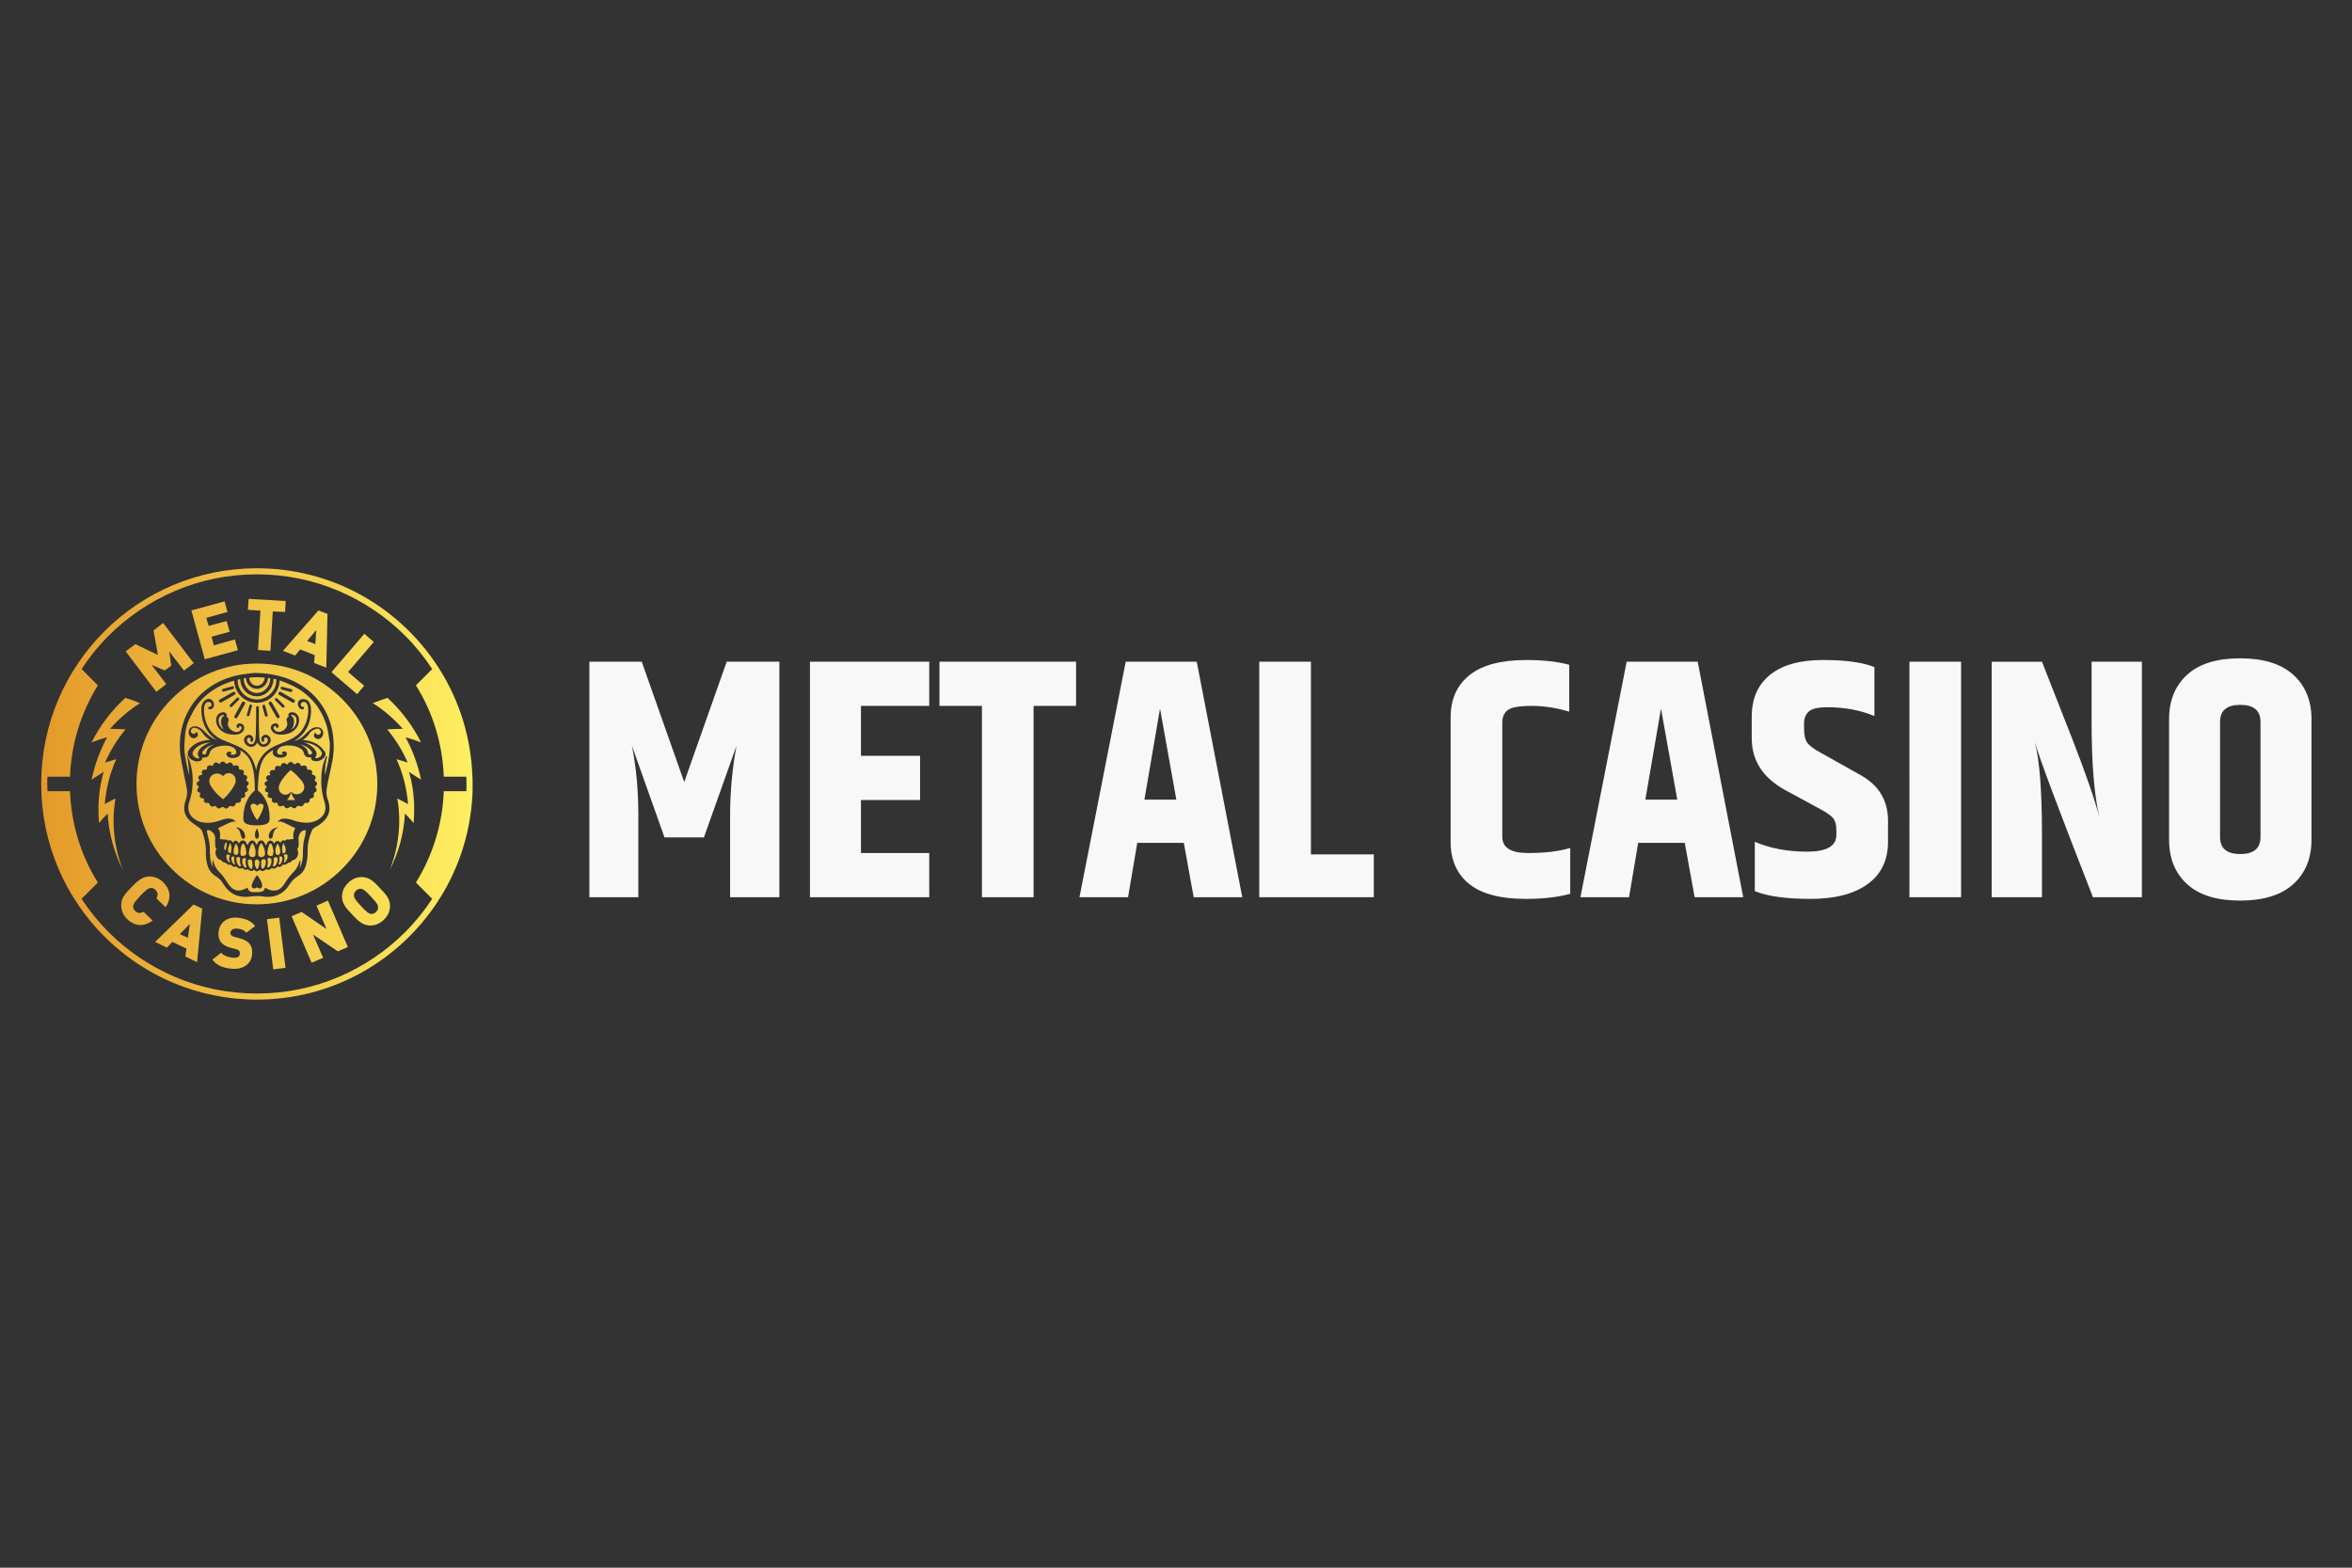 <?xml version="1.0" encoding="UTF-8" standalone="no"?>
<svg
   xmlns:dc="http://purl.org/dc/elements/1.1/"
   xmlns:cc="http://creativecommons.org/ns#"
   xmlns:rdf="http://www.w3.org/1999/02/22-rdf-syntax-ns#"
   xmlns:svg="http://www.w3.org/2000/svg"
   xmlns="http://www.w3.org/2000/svg"
   xmlns:xlink="http://www.w3.org/1999/xlink"
   xmlns:sodipodi="http://sodipodi.sourceforge.net/DTD/sodipodi-0.dtd"
   xmlns:inkscape="http://www.inkscape.org/namespaces/inkscape"
   width="300"
   height="200"
   viewBox="0 0 300 200"
   version="1.1"
   id="svg19"
   sodipodi:docname="metalcasino logo.svg"
   inkscape:version="1.0.2 (e86c870879, 2021-01-15, custom)">
  <rect x="0" y="0" width="300" height="200" fill="#333333" stroke="none"/>
  <title
     id="title848">metal casino</title>
  <sodipodi:namedview
     pagecolor="#ffffff"
     bordercolor="#666666"
     borderopacity="1"
     objecttolerance="10"
     gridtolerance="10"
     guidetolerance="10"
     inkscape:pageopacity="0"
     inkscape:pageshadow="2"
     inkscape:window-width="2247"
     inkscape:window-height="1517"
     id="namedview21"
     showgrid="false"
     inkscape:zoom="4.9383886"
     inkscape:cx="148.90015"
     inkscape:cy="117.09789"
     inkscape:window-x="1501"
     inkscape:window-y="179"
     inkscape:window-maximized="0"
     inkscape:current-layer="svg19" />
  <defs
     id="defs9">
    <linearGradient
       x1="0"
       y1="19.04"
       x2="38.08"
       y2="19.04"
       id="linearGradient-1"
       gradientUnits="userSpaceOnUse">
      <stop
         stop-color="#E49929"
         offset="0%"
         id="stop4" />
      <stop
         stop-color="#FEEF62"
         offset="100%"
         id="stop6" />
    </linearGradient>
  </defs>
  <a
     id="a850"
     xlink:href="https://www.freespins.fun/metalcasino-free-spins/">
    <g
       id="Desktop"
       stroke="none"
       stroke-width="1"
       fill="none"
       fill-rule="evenodd"
       transform="matrix(1.445,0,0,1.445,-7.693,59.551)">
      <g
         id="frontpage"
         transform="translate(-63)">
        <g
           id="logo"
           transform="translate(63)">
          <path
             d="m 61.67,38 v -7.23 c 0,-2.24 -0.19,-4.29 -0.57,-6.15 v 0 l 2.88,8.1 h 3.48 l 2.88,-8.1 c -0.38,2.02 -0.57,4.07 -0.57,6.15 v 0 7.23 h 4.35 V 17.21 H 69.47 L 65.72,27.83 61.97,17.21 H 57.35 V 38 Z m 25.68,0 v -3.9 h -6.03 v -4.68 h 5.22 v -3.9 h -5.22 v -4.41 h 6.03 v -3.9 H 76.82 V 38 Z m 9.21,0 V 21.11 h 3.75 v -3.9 H 88.25 v 3.9 H 92 V 38 Z m 8.34,0 0.81,-4.8 h 4.11 l 0.87,4.8 h 4.29 l -4.02,-20.79 h -6.27 L 100.61,38 Z m 4.26,-8.61 h -2.82 l 1.38,-8.04 z M 126.59,38 v -3.78 h -5.55 V 17.21 h -4.56 V 38 Z M 140,38.15 c 1.54,0 2.85,-0.15 3.93,-0.45 v 0 -4.05 c -0.98,0.3 -2.225,0.45 -3.735,0.45 -1.51,0 -2.265,-0.48 -2.265,-1.44 v 0 -10.08 c 0,-0.48 0.16,-0.845 0.48,-1.095 0.32,-0.25 1.025,-0.375 2.115,-0.375 1.09,0 2.195,0.17 3.315,0.51 v 0 -4.14 c -1.04,-0.28 -2.3,-0.42 -3.78,-0.42 -2.24,0 -3.915,0.445 -5.025,1.335 -1.11,0.89 -1.665,2.135 -1.665,3.735 v 0 10.98 c 0,1.6 0.545,2.84 1.635,3.72 1.09,0.88 2.755,1.32 4.995,1.32 z m 9.12,-0.15 0.81,-4.8 h 4.11 l 0.87,4.8 h 4.29 l -4.02,-20.79 h -6.27 L 144.83,38 Z m 4.26,-8.61 h -2.82 l 1.38,-8.04 z m 11.745,8.76 c 2.17,0 3.855,-0.435 5.055,-1.305 1.2,-0.87 1.8,-2.115 1.8,-3.735 v 0 -1.86 c 0,-1.8 -0.82,-3.15 -2.46,-4.05 v 0 l -3.42,-1.92 c -0.64,-0.34 -1.055,-0.645 -1.245,-0.915 -0.19,-0.27 -0.285,-0.685 -0.285,-1.245 v 0 -0.45 c 0,-0.46 0.14,-0.815 0.42,-1.065 0.28,-0.25 0.82,-0.375 1.62,-0.375 1.56,0 2.95,0.26 4.17,0.78 v 0 -4.32 c -1,-0.42 -2.515,-0.63 -4.545,-0.63 -2.03,0 -3.585,0.435 -4.665,1.305 -1.08,0.87 -1.62,2.105 -1.62,3.705 v 0 1.89 c 0,1.96 0.97,3.48 2.91,4.56 v 0 l 3.21,1.74 c 0.52,0.28 0.875,0.535 1.065,0.765 0.19,0.23 0.285,0.575 0.285,1.035 v 0 0.45 c 0,0.98 -0.86,1.47 -2.58,1.47 -1.72,0 -3.26,-0.29 -4.62,-0.87 v 0 4.35 c 1.1,0.46 2.735,0.69 4.905,0.69 z M 178.43,38 V 17.21 h -4.56 V 38 Z m 7.14,0 v -5.52 c 0,-3.86 -0.21,-6.58 -0.63,-8.16 0.46,1.56 2.17,6.12 5.13,13.68 v 0 h 4.32 V 17.21 h -4.44 v 5.22 c 0,3.74 0.23,6.58 0.69,8.52 -0.4,-1.54 -1.18,-3.8 -2.34,-6.78 v 0 l -2.73,-6.96 h -4.44 V 38 Z m 17.49,0.3 c 2.06,0 3.625,-0.485 4.695,-1.455 1.07,-0.97 1.605,-2.275 1.605,-3.915 v 0 -10.65 c 0,-1.64 -0.535,-2.945 -1.605,-3.915 -1.07,-0.97 -2.635,-1.455 -4.695,-1.455 -2.06,0 -3.62,0.485 -4.68,1.455 -1.06,0.97 -1.59,2.275 -1.59,3.915 v 0 10.65 c 0,1.64 0.53,2.945 1.59,3.915 1.06,0.97 2.62,1.455 4.68,1.455 z m 0.015,-4.11 c -1.19,0 -1.785,-0.5 -1.785,-1.5 v 0 -10.17 c 0,-1 0.595,-1.5 1.785,-1.5 1.19,0 1.785,0.5 1.785,1.5 v 0 10.17 c 0,1 -0.595,1.5 -1.785,1.5 z"
             id="METALCASINO"
             fill="#f8f8f8"
             fill-rule="nonzero" />
          <g
             id="metal-head"
             transform="translate(8.96,8.96)">
            <g
               id="Ignore_x5F__x5F__653_"
               transform="translate(8.308,8.308)">
              <g
                 id="Group"
                 transform="translate(0.104,0.104)" />
            </g>
            <path
               d="m 19.04,0 c 6.629,0 12.445,3.375 15.855,8.499 v 0 l 0.244,0.376 c 1.757,2.776 2.808,6.032 2.924,9.525 v 0 l 0.012,0.212 C 38.08,18.755 38.08,18.902 38.08,19.04 v 0 0.623 l -0.022,0.475 c -0.2,3.471 -1.325,6.694 -3.146,9.426 v 0 L 34.7,29.876 C 31.248,34.841 25.534,38.08 19.04,38.08 8.516,38.08 0,29.564 0,19.04 0,8.516 8.516,0 19.04,0 Z m 0,0.537 c -2.493,0 -4.916,0.485 -7.201,1.454 C 9.641,2.925 7.651,4.258 5.954,5.954 5.054,6.854 4.258,7.841 3.566,8.897 v 0 l 1.437,1.437 c -1.489,2.406 -2.354,5.175 -2.458,8.066 v 0 H 0.554 c -0.017,0.208 -0.017,0.433 -0.017,0.64 0,0.208 0.017,0.433 0.017,0.64 v 0 H 2.544 c 0.104,2.891 0.952,5.66 2.458,8.066 v 0 l -1.437,1.437 c 0.692,1.056 1.489,2.042 2.389,2.943 1.696,1.696 3.687,3.029 5.885,3.964 2.285,0.969 4.708,1.454 7.201,1.454 2.493,0 4.916,-0.485 7.201,-1.454 2.198,-0.935 4.189,-2.267 5.885,-3.964 0.9,-0.9 1.696,-1.887 2.389,-2.943 v 0 l -1.437,-1.437 c 1.489,-2.406 2.354,-5.175 2.458,-8.066 v 0 h 1.991 c 0.017,-0.208 0.017,-0.433 0.017,-0.64 0,-0.208 -0.017,-0.433 -0.017,-0.64 v 0 h -1.991 c -0.104,-2.891 -0.952,-5.66 -2.458,-8.066 v 0 L 34.514,8.897 C 33.822,7.841 33.026,6.854 32.126,5.954 30.429,4.258 28.439,2.925 26.241,1.991 23.956,1.021 21.533,0.537 19.04,0.537 Z m 1.971,30.31 0.553,4.431 -1.082,0.135 -0.553,-4.431 z m -5.346,1.21 c 0.104,-0.814 0.796,-1.333 1.8,-1.194 0.623,0.087 1.09,0.294 1.419,0.727 v 0 L 18.105,32.178 c -0.26,-0.312 -0.623,-0.346 -0.814,-0.363 -0.381,-0.035 -0.571,0.156 -0.589,0.346 -0.017,0.052 0,0.138 0.052,0.208 0.052,0.069 0.138,0.138 0.294,0.173 v 0 l 0.519,0.138 c 0.398,0.121 0.675,0.277 0.831,0.485 0.208,0.26 0.26,0.589 0.208,1.004 -0.121,0.9 -0.952,1.298 -1.887,1.177 -0.692,-0.087 -1.229,-0.277 -1.61,-0.796 v 0 l 0.779,-0.606 c 0.208,0.26 0.606,0.381 0.952,0.433 0.433,0.052 0.658,-0.052 0.692,-0.312 0.017,-0.104 0,-0.208 -0.052,-0.277 -0.052,-0.069 -0.138,-0.121 -0.277,-0.156 v 0 l -0.519,-0.138 c -0.381,-0.104 -0.658,-0.277 -0.831,-0.502 -0.173,-0.242 -0.242,-0.554 -0.19,-0.935 z m 9.641,-2.718 1.766,4.102 -0.883,0.381 -2.198,-1.489 0.9,2.06 -1.021,0.433 -1.766,-4.102 0.883,-0.381 2.198,1.506 -0.883,-2.06 z m -11.857,0.346 0.762,0.363 -0.45,4.725 -1.039,-0.502 0.104,-0.692 -1.246,-0.589 -0.485,0.502 -1.039,-0.502 z m -0.329,1.714 -0.883,0.9 0.71,0.329 z M 28.37,27.262 c 0.675,0.035 1.09,0.502 1.541,0.987 0.467,0.485 0.9,0.935 0.883,1.592 -0.017,0.45 -0.173,0.831 -0.571,1.212 -0.398,0.363 -0.779,0.502 -1.246,0.485 -0.675,-0.035 -1.09,-0.502 -1.541,-0.987 -0.467,-0.485 -0.9,-0.935 -0.883,-1.592 0.017,-0.45 0.173,-0.831 0.571,-1.212 0.398,-0.363 0.779,-0.502 1.246,-0.485 z M 9.52,27.21 c 0.467,0 0.865,0.138 1.246,0.502 0.606,0.589 0.779,1.402 0.208,2.216 v 0 L 10.178,29.149 C 10.299,28.906 10.351,28.664 10.091,28.404 9.935,28.248 9.78,28.214 9.641,28.231 9.485,28.248 9.33,28.318 8.758,28.906 c -0.554,0.589 -0.623,0.762 -0.64,0.917 -0.017,0.138 0.035,0.294 0.173,0.433 0.26,0.26 0.519,0.19 0.744,0.069 v 0 L 9.832,31.104 C 9.018,31.71 8.205,31.572 7.599,30.983 7.235,30.62 7.062,30.222 7.062,29.754 7.045,29.079 7.495,28.647 7.962,28.162 8.43,27.695 8.862,27.227 9.52,27.21 Z m 18.728,1.09 c -0.121,-0.017 -0.312,0.017 -0.45,0.156 -0.156,0.138 -0.208,0.312 -0.19,0.45 0.017,0.173 0.069,0.329 0.623,0.917 0.554,0.606 0.71,0.658 0.865,0.692 0.121,0.017 0.312,-0.017 0.45,-0.156 0.156,-0.138 0.208,-0.312 0.19,-0.467 -0.017,-0.156 -0.069,-0.312 -0.623,-0.9 C 28.56,28.387 28.404,28.335 28.248,28.3 Z M 19.04,8.412 c 2.839,0 5.504,1.108 7.512,3.116 2.008,2.008 3.116,4.673 3.116,7.512 0,2.839 -1.108,5.504 -3.116,7.512 C 24.544,28.56 21.879,29.668 19.04,29.668 16.201,29.668 13.536,28.56 11.528,26.552 9.52,24.544 8.412,21.879 8.412,19.04 8.412,16.201 9.52,13.536 11.528,11.528 13.536,9.52 16.201,8.412 19.04,8.412 Z m -0.052,0.831 c -0.346,0 -0.648,0.044 -0.95,0.089 l -0.227,0.033 h -0.035 c -0.865,0.138 -1.696,0.415 -2.423,0.831 -0.883,0.502 -1.592,1.16 -2.112,1.973 -0.571,0.883 -0.9,1.869 -0.987,2.96 -0.052,0.64 0,1.333 0.156,2.094 0.156,0.814 0.294,1.471 0.415,2.077 0.087,0.381 0.069,0.692 -0.017,0.987 0,0.035 -0.017,0.087 -0.035,0.121 -0.035,0.121 -0.069,0.242 -0.104,0.363 -0.138,0.623 0.035,1.142 0.502,1.558 0.19,0.173 0.398,0.312 0.606,0.45 l 0.138,0.104 v 0 c 0.156,0.104 0.242,0.208 0.294,0.346 0.225,0.623 0.329,1.16 0.329,1.696 -0.017,0.45 0.017,0.814 0.104,1.142 0.104,0.485 0.346,0.831 0.692,1.073 0.035,0.017 0.069,0.052 0.104,0.069 0.087,0.052 0.173,0.121 0.242,0.173 0.173,0.138 0.294,0.329 0.415,0.502 0.017,0.052 0.052,0.087 0.087,0.138 0.45,0.658 1.056,0.987 1.817,0.987 0.121,0 0.242,0 0.363,-0.017 0.277,-0.035 0.519,-0.052 0.762,-0.052 0.156,0 0.312,0.017 0.467,0.035 0.069,0.012 0.131,0.023 0.195,0.029 l 0.099,0.005 h 0.173 c 0.398,0 0.762,-0.104 1.108,-0.312 0.277,-0.156 0.502,-0.398 0.744,-0.762 0.225,-0.346 0.45,-0.571 0.71,-0.727 0.363,-0.225 0.623,-0.537 0.744,-0.969 0.138,-0.467 0.156,-0.935 0.156,-1.281 -0.017,-0.64 0.138,-1.298 0.433,-1.904 0.017,-0.035 0.052,-0.069 0.104,-0.104 0.087,-0.052 0.156,-0.104 0.225,-0.138 0.087,-0.052 0.19,-0.104 0.277,-0.173 0.363,-0.26 0.606,-0.519 0.744,-0.814 0.19,-0.415 0.19,-0.848 0,-1.402 -0.087,-0.225 -0.121,-0.415 -0.121,-0.606 0,-0.286 0.049,-0.561 0.102,-0.835 l 0.054,-0.273 0.035,-0.138 0.173,-0.796 c 0.052,-0.277 0.121,-0.571 0.173,-0.848 0.104,-0.606 0.138,-1.246 0.069,-1.887 C 25.739,14.384 25.583,13.743 25.341,13.155 25.046,12.445 24.631,11.805 24.129,11.286 23.419,10.559 22.536,10.005 21.515,9.658 20.719,9.399 19.905,9.26 18.988,9.243 Z M 14.73,23.108 c 0.138,0.017 0.329,0.069 0.537,0.381 0.083,0.125 0.1,0.282 0.094,0.438 l -0.008,0.116 v 0.035 c 0,0.173 0,0.329 0.017,0.467 0,0.069 0.035,0.121 0.069,0.19 0.017,0.017 0.017,0.052 0.035,0.069 -0.069,0.087 -0.104,0.208 -0.087,0.346 0.014,0.173 0.101,0.358 0.21,0.475 l 0.067,0.061 h 0.017 c 0.035,0.035 0.069,0.052 0.104,0.052 0.065,0 0.101,0.029 0.136,0.066 l 0.037,0.038 0.017,0.017 c 0.087,0.104 0.173,0.138 0.294,0.138 0.017,0 0.035,0.017 0.052,0.035 0.087,0.087 0.208,0.19 0.398,0.138 0.017,0 0.017,0.017 0.035,0.017 0.017,0.017 0.017,0.017 0.035,0.035 0,0 0.017,0.017 0.017,0.017 0.138,0.121 0.26,0.156 0.415,0.087 0.208,0.208 0.346,0.242 0.519,0.138 0.017,0 0.035,0.017 0.052,0.035 0.052,0.035 0.104,0.087 0.173,0.104 0.087,0.035 0.19,0.017 0.26,-0.035 0.017,0.017 0.052,0.035 0.069,0.052 0.069,0.035 0.138,0.087 0.208,0.104 0.104,0.035 0.208,-0.017 0.277,-0.121 0.121,0.121 0.19,0.156 0.277,0.156 0.087,0 0.156,-0.052 0.242,-0.156 0.087,0.104 0.19,0.156 0.294,0.121 0.046,-0.012 0.092,-0.038 0.138,-0.065 l 0.069,-0.038 0.087,-0.052 c 0.173,0.104 0.277,0.069 0.467,-0.104 0.208,0.104 0.312,0.069 0.519,-0.138 0.138,0.087 0.294,0.035 0.433,-0.121 0.035,-0.035 0.052,-0.052 0.087,-0.035 0.173,0.035 0.277,-0.052 0.363,-0.138 0,-0.017 0.035,-0.035 0.069,-0.035 0.121,0 0.225,-0.069 0.312,-0.173 0.035,-0.035 0.069,-0.052 0.121,-0.069 0.104,-0.017 0.173,-0.069 0.225,-0.121 0.13,-0.144 0.2,-0.313 0.199,-0.495 l -0.009,-0.111 -0.052,-0.156 c 0,-0.017 -0.017,-0.052 -0.017,-0.069 0.134,-0.163 0.14,-0.365 0.128,-0.571 l -0.007,-0.104 v -0.069 c -0.035,-0.312 0.017,-0.519 0.156,-0.71 0.035,-0.052 0.069,-0.087 0.138,-0.138 0.121,-0.069 0.19,-0.087 0.277,-0.087 0.017,0 0.035,0 0.052,0.017 l 0.017,0.052 0.002,0.026 c -0.002,0.009 -0.011,0.017 -0.037,0.026 0.014,0.043 0.017,0.099 -0.003,0.236 l -0.015,0.093 -0.017,0.069 -0.052,0.173 c -0.121,0.45 -0.138,0.935 -0.138,1.35 0,0.346 -0.035,0.727 -0.19,1.108 -0.023,0.058 -0.054,0.115 -0.087,0.173 l -0.041,0.068 0.045,-0.143 c 0.03,-0.117 0.048,-0.232 0.052,-0.345 l -0.003,-0.169 -0.017,-0.087 -0.052,0.087 c 0,0 -0.017,0.017 -0.017,0.017 l -0.017,0.035 v 0 c -0.069,0.329 -0.225,0.623 -0.485,0.883 -0.346,0.346 -0.623,0.744 -0.865,1.125 -0.173,0.26 -0.363,0.433 -0.606,0.502 -0.26,0.069 -0.537,0.052 -0.848,-0.104 -0.035,-0.017 -0.069,-0.052 -0.121,-0.069 l -0.035,-0.017 v 0 l -0.035,-0.017 -0.035,-0.017 v 0.035 c -0.035,0.138 -0.087,0.242 -0.19,0.277 -0.069,0.035 -0.146,0.054 -0.226,0.068 l -0.121,0.019 h -0.45 c -0.2,0 -0.4,-0.041 -0.503,-0.269 l -0.034,-0.095 -0.017,-0.035 -0.035,0.017 c -0.017,0.017 -0.035,0.017 -0.052,0.035 -0.052,0.017 -0.087,0.035 -0.121,0.052 -0.346,0.173 -0.658,0.208 -0.952,0.069 -0.225,-0.104 -0.381,-0.294 -0.519,-0.485 -0.052,-0.087 -0.121,-0.173 -0.173,-0.26 -0.104,-0.156 -0.208,-0.312 -0.329,-0.467 -0.087,-0.104 -0.173,-0.208 -0.277,-0.312 -0.052,-0.069 -0.121,-0.121 -0.173,-0.19 -0.173,-0.208 -0.294,-0.467 -0.363,-0.744 0,-0.017 -0.017,-0.035 -0.017,-0.052 -0.012,-0.012 -0.015,-0.015 -0.017,-0.022 l -6.41e-4,-0.013 -0.035,-0.121 -0.017,0.121 c -0.028,0.152 -0.022,0.327 0.025,0.515 l 0.044,0.143 -0.052,-0.104 c -0.121,-0.225 -0.19,-0.485 -0.225,-0.814 -0.012,-0.173 -0.023,-0.346 -0.029,-0.519 l -0.005,-0.26 v -0.069 c 0,-0.329 -0.069,-0.692 -0.173,-1.09 l -0.009,-0.026 v 0 l -0.009,-0.026 v -0.035 c -0.035,-0.138 -0.069,-0.242 -0.069,-0.329 0,-0.017 0.017,-0.052 0.035,-0.069 0.017,-0.035 0.035,-0.035 0.069,-0.035 z m 4.345,3.998 H 19.04 l -0.017,0.017 c -0.017,0.017 -0.19,0.242 -0.329,0.554 -0.138,0.312 -0.173,0.433 -0.017,0.554 0.023,0.012 0.046,0.023 0.074,0.029 l 0.047,0.005 h 0.035 c 0.087,-0.017 0.156,-0.052 0.208,-0.104 0.052,0.052 0.138,0.087 0.208,0.104 0.052,0.017 0.121,0 0.156,-0.035 0.156,-0.121 0.121,-0.242 0.017,-0.554 -0.123,-0.277 -0.287,-0.486 -0.322,-0.541 l -0.007,-0.013 z M 7.426,11.441 c 0.45,0.138 0.883,0.294 1.298,0.467 -0.952,0.606 -1.852,1.367 -2.648,2.267 0.45,0 0.917,0.017 1.367,0.052 -0.727,0.865 -1.333,1.852 -1.8,2.925 C 5.972,17.049 6.301,16.946 6.629,16.859 6.075,18.071 5.729,19.421 5.608,20.823 5.92,20.65 6.231,20.477 6.56,20.321 6.214,22.277 6.37,24.475 7.218,26.656 6.404,25.029 5.954,23.315 5.868,21.654 c -0.26,0.26 -0.519,0.537 -0.762,0.831 0,0 -0.121,-1.194 0,-2.337 C 5.193,19.109 5.452,18.14 5.522,17.967 5.383,18.088 4.448,18.642 4.448,18.659 4.725,17.344 5.193,16.08 5.816,14.92 5.366,15.042 4.898,15.197 4.448,15.37 5.21,13.865 6.214,12.549 7.426,11.441 Z m 23.142,0 c 1.212,1.108 2.216,2.441 2.96,3.929 -0.45,-0.173 -0.917,-0.329 -1.367,-0.45 0.623,1.142 1.09,2.406 1.367,3.739 0,-0.017 -0.935,-0.571 -1.073,-0.692 0.069,0.173 0.346,1.16 0.415,2.181 0.121,1.142 0,2.337 0,2.337 -0.242,-0.294 -0.502,-0.571 -0.762,-0.831 -0.087,1.679 -0.519,3.375 -1.35,5.002 0.865,-2.181 1.021,-4.379 0.675,-6.335 0.312,0.156 0.64,0.329 0.952,0.502 -0.121,-1.419 -0.467,-2.752 -1.021,-3.964 0.329,0.087 0.658,0.19 0.987,0.294 -0.467,-1.073 -1.09,-2.06 -1.8,-2.925 0.45,-0.035 0.9,-0.052 1.367,-0.052 -0.796,-0.9 -1.679,-1.662 -2.648,-2.267 0.433,-0.173 0.865,-0.329 1.298,-0.467 z M 19.04,25.704 c 0.087,0 0.173,0.084 0.21,0.182 l 0.015,0.06 v 0.052 c -0.017,0.173 -0.035,0.346 -0.138,0.502 -0.023,0.035 -0.038,0.054 -0.051,0.063 l -0.018,0.006 -0.018,-0.006 c -0.013,-0.009 -0.028,-0.028 -0.051,-0.063 -0.104,-0.156 -0.156,-0.346 -0.138,-0.571 0,-0.138 0.087,-0.225 0.19,-0.225 z m -0.485,0.052 c 0.069,0.042 0.094,0.094 0.084,0.167 l -0.014,0.058 0.012,0.022 c 0.005,0.017 0.005,0.036 0.005,0.047 0.017,0.052 0.017,0.121 0.017,0.173 0,0.104 -0.017,0.19 -0.052,0.277 -0.017,0.017 -0.035,0.052 -0.052,0.052 -0.017,0 -0.052,-0.017 -0.087,-0.035 -0.173,-0.138 -0.277,-0.554 -0.208,-0.727 0,-0.017 0.035,-0.052 0.069,-0.069 0.069,-0.035 0.138,-0.017 0.225,0.035 z m 1.108,-0.069 c 0.104,0 0.138,0.069 0.156,0.138 0.012,0.023 0.015,0.038 0.017,0.056 l 6.41e-4,0.03 v 0.035 c -0.014,0.166 -0.05,0.299 -0.108,0.408 l -0.048,0.077 -0.052,0.052 c -0.052,0.035 -0.087,0.052 -0.121,0.052 -0.035,-0.017 -0.052,-0.069 -0.069,-0.104 -0.012,-0.046 -0.015,-0.1 -0.017,-0.151 L 19.421,26.206 V 25.894 c 0,-0.115 0.072,-0.171 0.156,-0.196 l 0.051,-0.012 z m -1.627,-0.069 c 0.052,0.017 0.069,0.035 0.035,0.104 -0.052,0.173 -0.035,0.363 0.035,0.571 0.035,0.069 0.017,0.104 -0.035,0.138 -0.017,0 -0.052,0.035 -0.121,-0.035 -0.173,-0.19 -0.242,-0.433 -0.19,-0.71 0.014,-0.028 0.028,-0.066 0.104,-0.081 l 0.07,-0.006 h 0.035 c 0.017,0 0.052,0 0.069,0.017 z m 2.216,-0.017 c 0.035,0.035 0.069,0.069 0.069,0.138 0.035,0.242 -0.035,0.45 -0.173,0.623 -0.052,0.052 -0.087,0.069 -0.121,0.069 -0.035,0 -0.052,-0.035 -0.069,-0.087 -0.017,-0.017 -0.017,-0.035 0,-0.069 0.069,-0.225 0.069,-0.433 0,-0.64 l 0.017,-0.009 v 0 l 0.017,-0.009 c 0.035,-0.017 0.069,-0.035 0.104,-0.035 0.069,-0.017 0.121,0 0.156,0.017 z m 0.45,-0.087 c 0.035,0 0.069,0 0.104,0.017 0.055,0.028 0.066,0.078 0.069,0.158 l 5.54e-4,0.084 c -0.035,0.225 -0.121,0.415 -0.26,0.537 -0.035,0.017 -0.069,0.035 -0.087,0.035 -0.017,0 -0.035,-0.017 -0.052,-0.035 -0.017,-0.017 -0.017,-0.069 -0.017,-0.087 0.069,-0.225 0.087,-0.433 0.052,-0.606 0,0 0.017,-0.035 0.035,-0.052 0.052,-0.035 0.104,-0.052 0.156,-0.052 z m -3.168,0.035 c 0.017,0 0.035,0.052 0.035,0.069 -0.035,0.19 -0.035,0.381 0.052,0.589 0.017,0.035 0.035,0.087 -0.017,0.104 -0.035,0.017 -0.087,0.017 -0.104,0 -0.104,-0.069 -0.173,-0.19 -0.225,-0.346 -0.017,-0.052 -0.017,-0.121 -0.035,-0.173 -0.017,-0.017 -0.017,-0.035 -0.017,-0.052 v -0.052 c 0,-0.104 0.017,-0.138 0.052,-0.173 0.104,-0.035 0.19,-0.017 0.26,0.035 z m -0.606,-0.104 c 0.017,0 0.035,0.017 0.069,0.017 0.012,0 0.023,0 0.035,0.005 l 0.017,0.012 h 0.017 c -0.055,0.18 -0.033,0.349 0.004,0.498 l 0.03,0.108 v 0.069 l -0.069,6.41e-4 c -0.087,-0.087 -0.156,-0.19 -0.208,-0.294 -0.035,-0.069 -0.035,-0.173 -0.035,-0.26 0,-0.069 0.017,-0.104 0.052,-0.138 0.017,-0.017 0.052,-0.017 0.087,-0.017 z m 4.31,0.035 c 0.035,0.017 0.052,0.069 0.052,0.121 0,0.19 -0.052,0.346 -0.173,0.502 -0.023,0.012 -0.038,0.031 -0.051,0.042 l -0.018,0.01 h -0.087 V 26.085 c 0.069,-0.173 0.087,-0.329 0.069,-0.485 l -0.009,-0.052 v 0 l -0.009,-0.052 v -0.035 h 0.017 c 0.035,0 0.052,-0.017 0.087,-0.017 0.069,0 0.104,0 0.121,0.035 z m -4.57,-0.121 c -0.087,0.156 -0.104,0.312 0,0.623 -0.017,0.017 -0.052,0 -0.087,-0.017 -0.136,-0.091 -0.259,-0.367 -0.242,-0.551 l 0.017,-0.072 0.01,-0.022 c 0.013,-0.017 0.036,-0.036 0.059,-0.047 0.069,-0.035 0.173,0 0.242,0.087 z m 5.02,-0.087 c 0.035,0.017 0.052,0.052 0.052,0.069 0.035,0.225 -0.035,0.415 -0.19,0.589 -0.052,0.052 -0.087,0.069 -0.138,0.052 0.069,-0.208 0.121,-0.415 0,-0.64 0.035,-0.052 0.069,-0.069 0.121,-0.087 0.069,-0.017 0.121,-0.017 0.156,0.017 z m -3.029,-0.987 0.022,0.006 c 0.017,0.009 0.036,0.028 0.047,0.063 0.069,0.138 0.121,0.277 0.173,0.467 0.012,0.035 0.015,0.077 0.017,0.122 l 6.41e-4,0.311 c 0,0.156 -0.104,0.242 -0.242,0.242 -0.104,0.017 -0.19,-0.017 -0.26,-0.087 -0.069,-0.069 -0.087,-0.156 -0.087,-0.26 0.013,-0.195 0.055,-0.389 0.127,-0.577 l 0.081,-0.185 0.009,-0.017 0.009,-0.017 c 0.035,-0.035 0.069,-0.069 0.104,-0.069 z m 0.779,-0.017 0.052,0.052 c 0.087,0.156 0.138,0.294 0.19,0.415 0.035,0.104 0.052,0.208 0.069,0.312 0,0.052 0,0.087 0.017,0.138 0,0.121 -0.069,0.225 -0.173,0.277 -0.121,0.052 -0.242,0.052 -0.329,0 -0.052,-0.035 -0.104,-0.104 -0.104,-0.156 -0.035,-0.329 0.017,-0.606 0.121,-0.848 0.017,-0.052 0.052,-0.087 0.087,-0.138 0.017,-0.035 0.052,-0.052 0.069,-0.052 z m 0.796,0.035 0.046,0.01 c 0.055,0.026 0.085,0.101 0.127,0.198 0.035,0.121 0.069,0.26 0.087,0.381 0,0.035 0.017,0.087 0.017,0.121 -0.017,0.035 -0.017,0.069 -0.017,0.104 -0.017,0.069 -0.017,0.121 -0.035,0.173 0,0.035 -0.017,0.069 -0.052,0.087 -0.069,0.035 -0.173,0.052 -0.26,0.017 -0.069,-0.035 -0.138,-0.087 -0.156,-0.138 -0.035,-0.069 -0.035,-0.156 -0.017,-0.26 0.013,-0.117 0.045,-0.234 0.083,-0.365 l 0.038,-0.137 0.019,-0.06 c 0.025,-0.075 0.05,-0.131 0.119,-0.131 z m -2.406,0 0.028,0.009 c 0.03,0.016 0.062,0.052 0.075,0.078 0.121,0.242 0.173,0.502 0.173,0.779 0,0.138 -0.121,0.225 -0.294,0.225 -0.134,0.015 -0.191,-0.034 -0.215,-0.146 l -0.01,-0.061 v -0.156 c 0.017,-0.208 0.017,-0.433 0.138,-0.623 0.035,-0.052 0.087,-0.104 0.104,-0.104 z m 3.046,0.017 0.017,0.006 c 0.012,0.009 0.023,0.028 0.035,0.063 0.104,0.19 0.156,0.381 0.19,0.64 l -0.017,0.069 v 0 c -0.017,0.052 -0.035,0.104 -0.069,0.156 -0.052,0.087 -0.173,0.069 -0.208,0.052 -0.069,-0.035 -0.121,-0.087 -0.138,-0.173 -0.035,-0.26 0,-0.502 0.138,-0.762 0.017,-0.035 0.035,-0.052 0.052,-0.052 z m -3.67,0 0.003,8.11e-4 c 0.006,0.002 0.023,0.012 0.049,0.051 0.138,0.26 0.19,0.519 0.138,0.779 -0.014,0.069 -0.061,0.127 -0.132,0.148 l -0.058,0.008 -0.06,-0.006 c -0.076,-0.017 -0.134,-0.066 -0.148,-0.15 -0.012,-0.023 -0.015,-0.046 -0.017,-0.069 l -6.41e-4,-0.069 c 0.017,-0.26 0.069,-0.45 0.173,-0.64 0.035,-0.052 0.052,-0.052 0.052,-0.052 z m 4.189,-0.035 c 0.017,0 0.035,0.017 0.035,0.087 0.104,0.156 0.156,0.329 0.156,0.537 0,0.121 -0.069,0.242 -0.156,0.26 -0.052,0 -0.087,0 -0.104,-0.017 -0.012,-0.012 -0.023,-0.038 -0.029,-0.071 l -0.005,-0.051 -6.41e-4,-0.099 c -0.001,-0.029 -0.005,-0.056 -0.017,-0.091 -0.035,-0.173 0.017,-0.329 0.069,-0.485 0,-0.035 0.035,-0.069 0.052,-0.069 z m -4.708,-0.017 c 0.012,0.013 0.023,0.029 0.035,0.052 0.069,0.156 0.087,0.329 0.069,0.485 -0.017,0.069 -0.017,0.138 -0.017,0.225 0,0.069 -0.017,0.104 -0.104,0.104 -0.087,0 -0.156,-0.069 -0.173,-0.156 0,-0.052 -0.017,-0.156 0,-0.225 0.035,-0.104 0.062,-0.208 0.096,-0.306 l 0.06,-0.144 0.013,-0.017 c 0.006,-0.01 0.01,-0.018 0.022,-0.018 z M 16.322,24.181 c 0.017,0 0.017,0.017 0.017,0.017 0.035,0.069 0.052,0.156 0.035,0.242 l -0.052,0.26 v 0 c -0.017,0.052 -0.017,0.087 -0.035,0.138 -0.017,0.035 -0.017,0.052 -0.017,0.052 -0.017,0 -0.052,-0.017 -0.052,-0.017 -0.035,-0.052 -0.052,-0.104 -0.069,-0.156 l -0.017,-0.052 0.035,-0.104 v 0 c 0.017,-0.087 0.035,-0.173 0.069,-0.26 l 0.035,-0.052 v 0 l 0.035,-0.052 0.004,-0.012 c 0.005,-0.005 0.013,-0.005 0.013,-0.005 z m 4.725,-14.28 0.554,0.208 0.121,0.052 c 0.692,0.277 1.315,0.64 1.835,1.125 0.26,0.225 0.485,0.485 0.727,0.779 0.087,0.121 0.173,0.242 0.242,0.363 l 0.104,0.173 v 0 c 0.087,0.121 0.519,0.952 0.64,1.592 l 0.052,0.242 0.052,0.312 0.052,0.346 c 0,0.087 0.017,0.19 0.052,0.242 0.03,0.638 -0.055,1.263 -0.167,1.81 l -0.058,0.267 -0.035,0.138 c -0.052,0.225 -0.104,0.467 -0.156,0.71 l -3.46e-4,-0.003 -0.009,-0.265 c -6.41e-4,-0.358 0.042,-0.715 0.119,-1.073 l 0.063,-0.268 v -0.035 l -0.069,-0.017 -0.017,0.017 c 0,0.017 -0.017,0.017 -0.017,0.035 l -0.017,0.035 -0.017,0.035 c -0.208,0.467 -0.329,0.987 -0.363,1.575 -0.052,0.744 0.017,1.419 0.19,2.06 0.017,0.035 0.017,0.087 0.035,0.121 0.052,0.156 0.104,0.329 0.121,0.485 0.069,0.502 -0.138,0.917 -0.606,1.212 -0.363,0.225 -0.796,0.329 -1.315,0.277 -0.329,-0.035 -0.675,-0.104 -1.039,-0.242 -0.277,-0.087 -0.502,-0.121 -0.727,-0.104 -0.152,0.014 -0.282,0.061 -0.39,0.141 l -0.077,0.066 -0.069,0.069 0.104,-0.017 c 0.208,-0.052 0.571,0.138 0.917,0.312 0.208,0.104 0.398,0.208 0.554,0.26 -0.182,0.303 -0.204,0.606 -0.173,0.862 l 0.017,0.107 h -0.069 c -0.104,0.017 -0.208,0.017 -0.294,0.035 -0.012,0.012 -0.015,0.015 -0.022,0.017 l -0.029,6.41e-4 -0.067,-0.019 c -0.106,-0.019 -0.19,0.022 -0.262,0.123 -0.087,-0.052 -0.156,-0.052 -0.225,-0.035 -0.069,0.035 -0.138,0.104 -0.19,0.208 -0.069,-0.087 -0.156,-0.19 -0.312,-0.156 -0.138,0.035 -0.19,0.138 -0.242,0.242 -0.017,-0.035 -0.035,-0.052 -0.052,-0.087 -0.055,-0.097 -0.133,-0.161 -0.215,-0.182 l -0.062,-0.008 -0.062,0.006 c -0.082,0.017 -0.16,0.07 -0.215,0.167 -0.035,0.069 -0.069,0.156 -0.104,0.225 0,0 -0.017,0.017 -0.017,0.035 l -0.009,-0.017 v 0 l -0.009,-0.017 -0.104,-0.208 c -0.069,-0.111 -0.138,-0.177 -0.225,-0.199 l -0.069,-0.008 -0.07,0.008 c -0.091,0.022 -0.168,0.085 -0.224,0.182 -0.035,0.052 -0.052,0.121 -0.087,0.173 -0.017,0.017 -0.017,0.017 -0.017,0.035 0,-0.017 -0.017,-0.017 -0.017,-0.035 -0.035,-0.069 -0.069,-0.138 -0.104,-0.19 -0.055,-0.083 -0.133,-0.144 -0.215,-0.165 l -0.062,-0.008 -0.062,0.008 c -0.082,0.021 -0.16,0.082 -0.215,0.165 -0.052,0.069 -0.087,0.156 -0.121,0.225 0,0 -0.017,0.017 -0.017,0.035 -0.017,-0.017 -0.017,-0.017 -0.017,-0.035 -0.035,-0.069 -0.069,-0.138 -0.104,-0.208 -0.055,-0.097 -0.133,-0.161 -0.224,-0.182 l -0.07,-0.008 -0.085,0.011 c -0.078,0.022 -0.133,0.073 -0.173,0.126 l -0.036,0.053 -0.052,0.087 c -0.087,-0.173 -0.173,-0.242 -0.26,-0.26 -0.087,0 -0.173,0.052 -0.277,0.173 -0.017,-0.017 -0.017,-0.017 -0.035,-0.035 -0.035,-0.052 -0.069,-0.104 -0.121,-0.138 -0.069,-0.052 -0.173,-0.052 -0.26,0.017 -0.069,-0.104 -0.19,-0.138 -0.329,-0.104 -0.035,0 -0.087,0 -0.138,-0.017 -0.035,0 -0.052,-0.017 -0.087,-0.017 L 15.803,23.904 h -0.035 c 0.052,-0.329 0.052,-0.658 -0.156,-0.969 0.156,-0.052 0.329,-0.156 0.519,-0.242 0.318,-0.151 0.636,-0.316 0.861,-0.332 l 0.091,0.003 0.104,0.017 -0.069,-0.069 c -0.121,-0.121 -0.277,-0.19 -0.485,-0.208 -0.225,-0.017 -0.433,0.017 -0.675,0.104 -0.381,0.138 -0.883,0.294 -1.437,0.26 -0.398,-0.017 -0.744,-0.138 -1.039,-0.363 -0.415,-0.312 -0.589,-0.779 -0.45,-1.315 0.035,-0.104 0.052,-0.208 0.087,-0.312 0.069,-0.208 0.121,-0.415 0.156,-0.623 0.173,-0.969 0.121,-1.904 -0.156,-2.787 -0.023,-0.081 -0.062,-0.169 -0.105,-0.26 l -0.068,-0.138 -0.104,-0.19 0.052,0.208 c 0.101,0.476 0.154,0.916 0.149,1.33 L 13.033,18.25 l 7.46e-4,-0.024 c 0,-0.017 -0.004,-0.03 -0.009,-0.043 l -0.009,-0.043 c -0.035,-0.138 -0.052,-0.277 -0.087,-0.415 -0.069,-0.329 -0.156,-0.675 -0.208,-1.004 -0.052,-0.329 -0.087,-0.64 -0.087,-0.917 0,-0.208 0.017,-0.433 0.035,-0.64 l 0.009,-0.147 v 0 l 0.009,-0.147 v -0.052 c 0,-0.035 0.017,-0.087 0.017,-0.121 0,-0.104 0.017,-0.19 0.035,-0.294 0.035,-0.19 0.087,-0.415 0.138,-0.623 0.035,-0.104 0.087,-0.225 0.156,-0.381 0.035,-0.087 0.069,-0.156 0.104,-0.225 0.121,-0.242 0.26,-0.502 0.398,-0.744 0.381,-0.64 0.9,-1.177 1.592,-1.644 0.571,-0.381 1.212,-0.675 1.904,-0.865 0.035,1.09 0.917,1.956 2.008,1.956 1.09,0 1.991,-0.883 2.008,-1.973 z m -3.773,12.982 h -0.104 l 0.087,0.052 c 0.104,0.069 0.208,0.156 0.26,0.277 l 0.043,0.138 v 0 l 0.043,0.138 0.052,0.156 v 0.017 c 0.017,0.052 0.035,0.104 0.069,0.156 0.023,0.035 0.046,0.054 0.074,0.063 l 0.047,0.006 h 0.017 c 0.052,0 0.104,-0.052 0.121,-0.104 0.017,-0.035 0.017,-0.069 0.017,-0.104 0.017,-0.381 -0.346,-0.779 -0.727,-0.796 z m 1.783,0.087 -0.035,0.052 c -0.087,0.156 -0.156,0.329 -0.156,0.519 0,0.087 0.017,0.19 0.052,0.26 0.023,0.035 0.046,0.062 0.074,0.076 l 0.047,0.011 0.039,-0.011 c 0.028,-0.014 0.059,-0.041 0.082,-0.076 0.035,-0.052 0.052,-0.087 0.052,-0.138 0.028,-0.18 -0.022,-0.349 -0.088,-0.516 l -0.051,-0.125 z m 1.904,-0.121 -0.138,0.035 c -0.312,0.052 -0.537,0.208 -0.675,0.485 -0.052,0.138 -0.087,0.26 -0.052,0.381 0.013,0.052 0.045,0.094 0.09,0.112 l 0.048,0.009 0.056,-0.01 c 0.038,-0.013 0.077,-0.036 0.1,-0.059 0.023,-0.023 0.031,-0.046 0.038,-0.074 l 0.013,-0.047 v -0.017 c 0,-0.052 0.017,-0.087 0.017,-0.121 0.017,-0.017 0.017,-0.052 0.017,-0.069 0.043,-0.216 0.135,-0.385 0.274,-0.495 l 0.089,-0.059 z M 14.799,11.528 c -0.173,0 -0.363,0.104 -0.485,0.277 -0.208,0.294 -0.19,0.71 -0.156,1.056 0.035,0.398 0.138,0.762 0.294,1.108 0.173,0.363 0.415,0.692 0.71,0.935 0.104,0.087 0.208,0.173 0.329,0.242 -0.348,-0.091 -0.644,-0.328 -0.782,-0.455 l -0.049,-0.047 -0.104,-0.104 c -0.225,-0.225 -0.467,-0.467 -0.762,-0.554 -0.208,-0.069 -0.415,-0.035 -0.571,0.069 -0.121,0.087 -0.19,0.208 -0.208,0.363 -0.017,0.208 0.069,0.415 0.225,0.519 0.138,0.087 0.277,0.087 0.415,0.017 0.104,-0.052 0.156,-0.104 0.173,-0.19 0.03,-0.134 -0.055,-0.267 -0.08,-0.302 l -0.007,-0.009 -0.017,-0.035 -0.017,0.035 c -0.069,0.121 -0.173,0.173 -0.277,0.173 -0.069,-0.017 -0.156,-0.069 -0.19,-0.138 -0.052,-0.087 -0.035,-0.173 0.017,-0.26 0.052,-0.087 0.121,-0.121 0.208,-0.138 0.208,-0.035 0.467,0.121 0.623,0.26 l 0.053,0.058 v 0 l 0.121,0.15 v 0 c 0.138,0.19 0.312,0.415 0.658,0.589 -0.433,0.017 -0.831,0.121 -1.16,0.277 -0.312,0.156 -0.571,0.381 -0.727,0.623 -0.156,0.26 -0.121,0.554 0.121,0.762 0.173,0.156 0.45,0.26 0.675,0.242 0.156,-0.017 0.26,-0.052 0.329,-0.121 0.052,-0.069 0.069,-0.138 0.052,-0.225 0.104,0.017 0.19,0.017 0.277,0 0.277,-0.052 0.329,-0.208 0.363,-0.346 0.035,-0.052 0.052,-0.138 0.087,-0.208 0.208,-0.398 1.125,-0.589 1.714,-0.45 0.208,0.052 0.554,0.19 0.571,0.537 0,0.121 -0.069,0.208 -0.225,0.225 -0.125,0.014 -0.227,-0.017 -0.272,-0.038 l -0.022,-0.014 v -0.035 c 0.012,-0.012 0.038,-0.023 0.06,-0.029 l 0.026,-0.005 h 0.035 l -0.017,-0.035 c -0.017,-0.069 -0.087,-0.104 -0.173,-0.121 -0.087,0 -0.19,0.035 -0.242,0.104 -0.035,0.052 -0.069,0.121 0,0.242 0.087,0.173 0.381,0.26 0.692,0.208 0.197,-0.03 0.42,-0.127 0.496,-0.324 l 0.023,-0.091 v -0.069 c 0,-0.069 -0.017,-0.138 -0.035,-0.19 0.225,0.121 0.398,0.277 0.554,0.433 0.64,0.675 0.727,1.956 0.744,3.116 -0.312,0.242 -1.021,0.952 -1.021,2.441 0,0.277 0,0.64 1.16,0.64 1.038,0 1.147,-0.277 1.158,-0.546 l 0.001,-0.094 v 0 c 0,-1.489 -0.71,-2.198 -1.039,-2.441 0.017,-1.039 0.087,-2.198 0.554,-2.873 0.19,-0.277 0.45,-0.502 0.814,-0.71 -0.023,0.046 -0.038,0.092 -0.046,0.138 l -0.006,0.069 v 0.069 c 0.035,0.26 0.294,0.381 0.519,0.415 0.312,0.035 0.606,-0.052 0.692,-0.208 0.052,-0.121 0.035,-0.19 0,-0.242 -0.035,-0.069 -0.138,-0.121 -0.242,-0.104 -0.065,0.013 -0.12,0.036 -0.151,0.075 l -0.022,0.046 -0.017,0.035 h 0.035 c 0.035,0 0.069,0.017 0.087,0.035 0.017,0 0,0.017 0,0.035 0,0.017 -0.121,0.069 -0.294,0.052 -0.156,-0.035 -0.225,-0.104 -0.225,-0.225 0.017,-0.363 0.363,-0.485 0.571,-0.537 0.571,-0.138 1.506,0.052 1.714,0.45 0.052,0.069 0.069,0.138 0.087,0.208 0.052,0.138 0.087,0.277 0.363,0.346 0.104,0.017 0.19,0.017 0.277,0 -0.017,0.104 0,0.173 0.052,0.225 0.069,0.069 0.173,0.104 0.329,0.121 0.225,0.017 0.485,-0.069 0.675,-0.242 0.242,-0.208 0.294,-0.485 0.052,-0.71 -0.156,-0.242 -0.415,-0.467 -0.727,-0.623 -0.329,-0.173 -0.727,-0.277 -1.142,-0.294 0.294,-0.173 0.45,-0.363 0.571,-0.537 0.052,-0.087 0.121,-0.156 0.173,-0.208 0.156,-0.138 0.415,-0.277 0.623,-0.26 0.087,0.017 0.156,0.069 0.208,0.138 0.052,0.087 0.052,0.173 0.017,0.26 -0.035,0.087 -0.104,0.138 -0.19,0.138 -0.083,0.014 -0.155,-0.028 -0.225,-0.107 l -0.052,-0.066 -0.017,-0.035 -0.017,0.035 c 0,0 -0.121,0.156 -0.087,0.312 0.017,0.069 0.087,0.138 0.173,0.19 0.138,0.069 0.294,0.069 0.415,-0.017 0.156,-0.104 0.242,-0.312 0.225,-0.519 -0.017,-0.156 -0.087,-0.277 -0.208,-0.363 -0.138,-0.104 -0.363,-0.121 -0.571,-0.069 -0.245,0.072 -0.454,0.252 -0.647,0.441 l -0.114,0.113 -0.104,0.104 c -0.208,0.225 -0.554,0.467 -0.9,0.519 0.087,-0.052 0.173,-0.104 0.242,-0.156 0.312,-0.225 0.571,-0.502 0.779,-0.831 0.19,-0.312 0.329,-0.692 0.398,-1.09 0.052,-0.329 0.104,-0.744 -0.017,-1.108 C 23.696,11.891 23.61,11.701 23.419,11.614 c -0.173,-0.087 -0.45,-0.104 -0.623,0.035 -0.138,0.104 -0.173,0.294 -0.104,0.519 0.069,0.19 0.225,0.312 0.415,0.277 0.069,0 0.104,-0.052 0.087,-0.121 0,-0.052 -0.052,-0.121 -0.138,-0.104 -0.035,0 -0.069,0 -0.087,-0.035 -0.052,-0.052 -0.069,-0.156 -0.052,-0.208 0.017,-0.052 0.052,-0.104 0.121,-0.138 0.069,-0.052 0.156,-0.052 0.225,-0.035 0.208,0.069 0.312,0.312 0.312,0.744 -0.017,0.744 -0.277,1.454 -0.71,1.939 -0.415,0.467 -1.021,0.71 -1.592,0.935 -0.052,0.017 -0.121,0.052 -0.173,0.069 -0.744,0.294 -1.298,0.623 -1.679,1.194 -0.225,0.312 -0.363,0.692 -0.45,1.142 C 18.902,17.482 18.798,17.188 18.659,16.911 18.486,16.582 18.261,16.305 17.967,16.08 17.673,15.855 17.344,15.699 17.084,15.595 16.946,15.526 16.807,15.474 16.669,15.422 16.184,15.232 15.665,15.042 15.267,14.678 c -0.502,-0.433 -0.814,-1.125 -0.883,-1.869 -0.017,-0.26 -0.069,-0.762 0.208,-0.952 0.069,-0.052 0.156,-0.069 0.225,-0.052 0.087,0.017 0.156,0.052 0.19,0.121 0.035,0.052 0.035,0.173 -0.017,0.242 -0.035,0.052 -0.069,0.052 -0.104,0.052 -0.069,-0.017 -0.121,0.035 -0.138,0.104 -0.017,0.052 0.017,0.104 0.087,0.121 0.138,0.035 0.26,-0.017 0.346,-0.138 0.104,-0.156 0.104,-0.381 0,-0.537 -0.121,-0.19 -0.277,-0.242 -0.381,-0.242 z m 4.725,9.295 c 0.156,0.121 0.138,0.225 -0.052,0.692 -0.156,0.363 -0.346,0.64 -0.415,0.727 -0.052,-0.087 -0.26,-0.363 -0.415,-0.727 -0.208,-0.45 -0.208,-0.571 -0.052,-0.692 0.023,-0.012 0.054,-0.023 0.087,-0.029 l 0.051,-0.005 h 0.035 c 0.078,0 0.146,0.039 0.219,0.095 l 0.075,0.061 0.017,0.035 0.017,-0.035 c 0.052,-0.087 0.156,-0.138 0.26,-0.156 0.069,-0.017 0.138,0 0.173,0.035 z m -3.496,-3.756 c -0.104,0 -0.208,0.069 -0.242,0.173 l -0.138,0.017 v 0 c -0.052,-0.087 -0.173,-0.138 -0.294,-0.104 -0.104,0.035 -0.173,0.138 -0.173,0.242 l -0.121,0.052 v 0 c -0.087,-0.069 -0.208,-0.069 -0.312,-0.017 -0.104,0.069 -0.138,0.173 -0.104,0.277 l -0.104,0.087 v 0 c -0.104,-0.035 -0.242,-0.017 -0.312,0.069 -0.069,0.087 -0.069,0.208 0,0.294 l -0.069,0.104 v 0 c -0.121,-0.017 -0.225,0.035 -0.277,0.138 -0.035,0.104 0,0.208 0.087,0.277 -0.017,0.035 -0.017,0.087 -0.035,0.121 -0.104,0.017 -0.19,0.104 -0.208,0.208 0,0.083 0.044,0.166 0.115,0.214 l 0.058,0.029 v 0.121 c -0.087,0.052 -0.138,0.156 -0.121,0.26 0.017,0.087 0.121,0.173 0.225,0.173 0.017,0.035 0.035,0.087 0.052,0.121 -0.069,0.087 -0.087,0.19 -0.035,0.277 0.052,0.087 0.173,0.121 0.277,0.104 0.017,0.035 0.052,0.069 0.087,0.104 -0.052,0.087 -0.035,0.19 0.052,0.26 0.087,0.069 0.19,0.087 0.294,0.035 0.052,0.035 0.087,0.069 0.138,0.087 -0.017,0.087 0.035,0.19 0.138,0.225 0.104,0.052 0.225,0.035 0.294,-0.035 l 0.156,0.052 v 0 c 0.017,0.087 0.104,0.156 0.208,0.173 0.083,0 0.166,-0.022 0.223,-0.075 l 0.037,-0.046 h 0.173 c 0.039,0.052 0.097,0.094 0.161,0.112 l 0.064,0.009 h 0.035 c 0.083,-0.014 0.155,-0.061 0.189,-0.124 l 0.018,-0.05 0.156,-0.052 c 0.069,0.052 0.173,0.069 0.277,0.035 0.104,-0.035 0.156,-0.138 0.156,-0.225 0.052,-0.035 0.104,-0.052 0.121,-0.104 0.087,0.035 0.19,0.035 0.277,-0.035 0.087,-0.069 0.104,-0.173 0.069,-0.26 0.035,-0.052 0.069,-0.087 0.104,-0.121 0.104,0.017 0.208,-0.017 0.26,-0.104 0.052,-0.087 0.052,-0.19 -0.017,-0.26 0.017,-0.052 0.035,-0.087 0.052,-0.138 0.104,-0.017 0.208,-0.087 0.225,-0.173 0.035,-0.087 -0.017,-0.19 -0.104,-0.242 0.017,-0.052 0.017,-0.087 0.017,-0.138 0.104,-0.035 0.156,-0.121 0.156,-0.225 0,-0.104 -0.087,-0.19 -0.19,-0.208 -0.017,-0.035 -0.017,-0.087 -0.035,-0.121 0.087,-0.052 0.121,-0.173 0.087,-0.26 -0.035,-0.104 -0.156,-0.156 -0.26,-0.156 -0.017,-0.035 -0.052,-0.069 -0.069,-0.104 0.069,-0.087 0.069,-0.19 0,-0.277 -0.069,-0.087 -0.19,-0.104 -0.294,-0.069 L 17.448,17.707 v 0 c 0.035,-0.104 0,-0.225 -0.104,-0.277 -0.087,-0.052 -0.225,-0.052 -0.312,0.017 -0.035,-0.017 -0.069,-0.035 -0.121,-0.052 0.017,-0.104 -0.069,-0.208 -0.173,-0.242 -0.104,-0.035 -0.225,0.017 -0.294,0.104 -0.052,0 -0.121,-0.017 -0.173,-0.017 -0.017,-0.104 -0.121,-0.173 -0.242,-0.173 z m 5.989,0.035 c -0.104,0 -0.225,0.087 -0.242,0.19 -0.035,0 -0.069,0.008 -0.099,0.013 l -0.04,0.004 -0.039,-0.047 c -0.061,-0.057 -0.158,-0.084 -0.255,-0.057 -0.083,0.028 -0.155,0.1 -0.172,0.181 l -0.001,0.062 -0.047,0.017 -0.039,0.017 v 0 l -0.035,0.017 -0.049,-0.033 c -0.074,-0.034 -0.179,-0.025 -0.263,0.016 -0.072,0.043 -0.12,0.135 -0.104,0.224 l 0.018,0.053 -0.043,0.035 -0.043,0.035 h -0.017 c -0.104,-0.035 -0.242,-0.017 -0.312,0.069 -0.069,0.069 -0.083,0.161 -0.042,0.239 l 0.042,0.056 -0.029,0.03 -0.022,0.026 v 0 l -0.018,0.03 h -0.017 c -0.121,-0.017 -0.225,0.035 -0.277,0.138 -0.028,0.083 -0.011,0.177 0.05,0.238 l 0.054,0.039 -0.017,0.035 -0.013,0.035 v 0 l -0.005,0.035 -0.068,0.018 c -0.085,0.034 -0.143,0.106 -0.157,0.189 0,0.083 0.044,0.166 0.124,0.214 l 0.066,0.029 v 0.104 c -0.104,0.035 -0.173,0.156 -0.138,0.26 0.017,0.104 0.121,0.173 0.242,0.173 l 0.052,0.104 v 0 c -0.087,0.069 -0.104,0.19 -0.052,0.277 0.055,0.069 0.144,0.116 0.23,0.115 l 0.064,-0.011 0.087,0.104 c -0.052,0.087 -0.035,0.208 0.052,0.277 0.087,0.069 0.208,0.087 0.312,0.035 0.035,0.017 0.087,0.052 0.121,0.069 -0.017,0.104 0.035,0.19 0.138,0.242 0.083,0.028 0.177,0.022 0.247,-0.017 l 0.047,-0.035 0.156,0.052 c 0.017,0.104 0.104,0.173 0.208,0.19 0.083,0 0.166,-0.022 0.223,-0.075 l 0.037,-0.046 h 0.173 l 0.045,0.048 c 0.034,0.029 0.074,0.052 0.116,0.064 l 0.064,0.009 h 0.035 c 0.104,-0.017 0.173,-0.087 0.208,-0.173 0.069,-0.017 0.121,-0.035 0.173,-0.052 0.069,0.052 0.19,0.069 0.277,0.035 0.104,-0.035 0.156,-0.121 0.156,-0.208 0.052,-0.017 0.104,-0.052 0.156,-0.087 0.087,0.035 0.208,0.017 0.277,-0.035 0.069,-0.069 0.104,-0.156 0.069,-0.242 0.052,-0.035 0.087,-0.069 0.121,-0.121 0.087,0.017 0.19,-0.035 0.242,-0.104 0.052,-0.069 0.052,-0.173 0,-0.242 0.035,-0.052 0.052,-0.104 0.069,-0.156 0.069,-0.014 0.138,-0.061 0.172,-0.124 l 0.018,-0.05 0.012,-0.06 c 0.005,-0.077 -0.033,-0.141 -0.116,-0.182 0.017,-0.052 0.017,-0.104 0.017,-0.156 0.087,-0.052 0.138,-0.138 0.138,-0.225 -0.017,-0.104 -0.069,-0.173 -0.173,-0.208 0,-0.052 -0.017,-0.104 -0.035,-0.156 0.087,-0.052 0.104,-0.156 0.069,-0.242 -0.035,-0.104 -0.138,-0.156 -0.242,-0.156 -0.035,-0.035 -0.052,-0.087 -0.087,-0.121 0.052,-0.087 0.052,-0.19 -0.017,-0.26 -0.069,-0.069 -0.19,-0.104 -0.294,-0.069 -0.052,-0.017 -0.087,-0.052 -0.121,-0.087 0.035,-0.104 -0.017,-0.208 -0.104,-0.26 -0.104,-0.052 -0.225,-0.052 -0.312,0.017 -0.052,-0.017 -0.087,-0.035 -0.138,-0.052 0,-0.104 -0.069,-0.19 -0.173,-0.225 -0.104,-0.035 -0.225,0.017 -0.294,0.104 -0.052,0 -0.121,-0.017 -0.173,-0.017 -0.017,-0.104 -0.121,-0.173 -0.242,-0.173 z m 0.035,2.683 0.035,0.069 c 0.042,0.138 0.116,0.31 0.242,0.48 l 0.104,0.126 h -0.744 c 0.152,-0.152 0.249,-0.338 0.309,-0.495 l 0.038,-0.111 z M 16.565,18.088 c 0.208,0 0.398,0.121 0.502,0.277 0.138,0.225 0.138,0.519 -0.017,0.796 -0.225,0.433 -0.623,0.917 -0.987,1.229 -0.398,-0.277 -0.814,-0.727 -1.073,-1.142 -0.173,-0.277 -0.19,-0.571 -0.069,-0.796 0.087,-0.144 0.233,-0.252 0.4,-0.305 l 0.102,-0.024 h 0.104 c 0.152,0 0.294,0.044 0.415,0.133 l 0.087,0.075 0.017,0.017 0.017,-0.017 C 16.253,18.123 16.444,18.088 16.565,18.088 Z m 5.452,-0.277 c 0.381,0.26 0.779,0.692 1.056,1.056 0.173,0.277 0.19,0.537 0.069,0.762 -0.087,0.156 -0.26,0.277 -0.45,0.312 -0.173,0.029 -0.334,0.01 -0.473,-0.078 l -0.081,-0.061 -0.069,-0.052 v -0.017 l -0.017,0.017 -0.069,0.052 c -0.156,0.156 -0.329,0.19 -0.433,0.19 -0.208,0 -0.381,-0.104 -0.485,-0.277 -0.138,-0.208 -0.121,-0.485 0.017,-0.744 0.208,-0.398 0.589,-0.848 0.935,-1.16 z m -7.062,-2.441 c -0.242,0.069 -0.415,0.173 -0.537,0.242 -0.398,0.242 -0.64,0.589 -0.589,0.848 0.017,0.052 0.035,0.104 0.069,0.156 0.052,0.104 0.052,0.138 0.052,0.156 0,0 -0.035,0.017 -0.069,0.017 -0.104,0 -0.26,-0.052 -0.381,-0.156 -0.069,-0.069 -0.156,-0.173 -0.138,-0.329 0.017,-0.052 0.035,-0.121 0.069,-0.173 0.208,-0.346 0.71,-0.71 1.523,-0.762 z m 8.222,0 c 0.814,0.069 1.315,0.415 1.523,0.762 0.035,0.052 0.052,0.121 0.087,0.156 0.017,0.156 -0.069,0.26 -0.138,0.329 -0.121,0.104 -0.294,0.156 -0.381,0.156 -0.035,0 -0.054,-0.008 -0.063,-0.013 l -0.006,-0.004 0.003,-0.025 c 0.005,-0.025 0.017,-0.069 0.049,-0.131 0.017,-0.052 0.035,-0.087 0.052,-0.138 0.052,-0.242 -0.19,-0.606 -0.589,-0.848 -0.121,-0.069 -0.294,-0.173 -0.537,-0.242 z m -7.876,0.173 c -0.346,0.138 -0.554,0.329 -0.64,0.485 -0.052,0.104 -0.069,0.19 -0.087,0.26 -0.035,0.138 -0.052,0.138 -0.104,0.156 -0.069,0.017 -0.121,0 -0.156,-0.017 -0.052,-0.026 -0.084,-0.071 -0.097,-0.114 l -0.006,-0.041 0.036,-0.079 c 0.075,-0.133 0.224,-0.273 0.397,-0.388 0.138,-0.087 0.346,-0.19 0.658,-0.26 z m 7.529,0 c 0.294,0.069 0.519,0.173 0.658,0.26 0.208,0.138 0.363,0.312 0.433,0.467 0,0.052 -0.035,0.121 -0.104,0.156 -0.035,0.017 -0.087,0.035 -0.156,0.017 -0.052,-0.017 -0.069,-0.017 -0.104,-0.156 -0.017,-0.069 -0.035,-0.156 -0.087,-0.26 -0.069,-0.138 -0.294,-0.346 -0.64,-0.485 z m -3.739,-3.375 c -0.035,0 -0.069,0.017 -0.087,0.035 -0.012,0.012 -0.023,0.031 -0.029,0.053 l -0.005,0.034 v 1.142 c 0,0.294 -0.017,0.537 -0.017,0.762 0,0.127 0,0.246 -0.005,0.363 l -0.012,0.174 v 0.069 c -0.017,0.156 -0.017,0.312 -0.069,0.45 -0.052,0.138 -0.138,0.277 -0.294,0.294 -0.156,0.017 -0.312,-0.104 -0.381,-0.225 -0.035,-0.069 -0.052,-0.173 -0.017,-0.242 0.017,-0.035 0.052,-0.087 0.121,-0.121 0.052,-0.017 0.121,0.017 0.156,0.052 0.017,0.017 0.052,0.069 0.017,0.138 -0.035,0.052 0,0.121 0.052,0.156 0.052,0.035 0.121,0.035 0.156,-0.035 0.087,-0.156 0.052,-0.346 -0.087,-0.467 -0.138,-0.138 -0.346,-0.121 -0.502,0 -0.156,0.121 -0.225,0.346 -0.156,0.519 0.052,0.19 0.208,0.346 0.398,0.415 0.208,0.087 0.433,0.035 0.589,-0.121 0.046,-0.046 0.085,-0.1 0.115,-0.162 l 0.04,-0.098 0.052,0.121 c 0.101,0.144 0.238,0.252 0.391,0.284 l 0.094,0.01 h 0.017 c 0.225,0 0.45,-0.138 0.554,-0.346 0.104,-0.156 0.104,-0.346 0,-0.502 -0.121,-0.19 -0.346,-0.294 -0.554,-0.173 -0.19,0.121 -0.26,0.346 -0.156,0.519 0.035,0.052 0.104,0.069 0.156,0.035 0.052,-0.017 0.087,-0.087 0.052,-0.156 -0.017,-0.035 -0.017,-0.087 0,-0.121 0.017,-0.052 0.069,-0.087 0.121,-0.087 0.069,0 0.121,0.035 0.138,0.069 0.052,0.052 0.087,0.138 0.069,0.208 -0.017,0.156 -0.156,0.277 -0.277,0.312 -0.173,0.069 -0.312,-0.035 -0.381,-0.156 -0.069,-0.111 -0.083,-0.244 -0.095,-0.381 l -0.009,-0.104 v -0.017 c 0,-0.173 -0.017,-0.346 -0.017,-0.537 -0.014,-0.222 -0.017,-0.465 -0.017,-0.749 l -1.38e-4,-1.294 c 0,-0.035 -0.017,-0.069 -0.035,-0.087 -0.017,-0.017 -0.052,-0.035 -0.087,-0.035 z m -3.306,0.606 c -0.208,0.121 -0.329,0.312 -0.346,0.554 -0.035,0.485 0.26,1.073 0.987,1.281 0.225,0.052 0.433,0.087 0.623,0.087 0.398,0 0.692,-0.138 0.831,-0.415 0,-0.017 0.017,-0.035 0.017,-0.052 0.069,-0.208 -0.017,-0.363 -0.121,-0.45 -0.138,-0.104 -0.346,-0.121 -0.45,-0.017 -0.069,0.069 -0.104,0.156 -0.087,0.225 0.017,0.052 0.052,0.087 0.104,0.104 0.039,0.013 0.078,0.006 0.11,-0.019 l 0.029,-0.032 0.017,-0.017 -0.017,-0.017 c 0,0 -0.017,-0.017 -0.017,-0.035 0,0 0,-0.017 0.017,-0.035 0.017,-0.017 0.087,-0.017 0.156,0.035 0.069,0.052 0.087,0.121 0.035,0.208 -0.121,0.242 -0.346,0.329 -0.623,0.242 -0.381,-0.121 -0.606,-0.467 -0.571,-0.71 0,-0.069 0.017,-0.121 0.035,-0.173 0.035,-0.121 0.069,-0.242 -0.052,-0.363 -0.035,-0.035 -0.069,-0.052 -0.121,-0.069 0.052,-0.069 0.052,-0.121 0.052,-0.173 -0.017,-0.069 -0.069,-0.121 -0.138,-0.173 -0.121,-0.069 -0.312,-0.069 -0.467,0.017 z m 6.162,-0.017 c -0.087,0.035 -0.121,0.104 -0.138,0.173 0,0.052 0.017,0.121 0.052,0.173 -0.035,0.017 -0.087,0.035 -0.121,0.069 -0.121,0.121 -0.087,0.242 -0.052,0.363 0.017,0.052 0.035,0.104 0.035,0.173 0.035,0.242 -0.19,0.589 -0.571,0.71 -0.277,0.069 -0.502,-0.017 -0.623,-0.242 -0.035,-0.087 -0.035,-0.156 0.035,-0.208 0.069,-0.052 0.138,-0.052 0.156,-0.035 0.017,0.017 0.017,0.035 0.017,0.035 0,0.012 -0.008,0.023 -0.013,0.029 l -0.004,0.005 -0.017,0.017 0.017,0.017 c 0.035,0.052 0.087,0.069 0.138,0.052 0.052,-0.017 0.087,-0.052 0.104,-0.104 0.017,-0.069 -0.017,-0.156 -0.087,-0.225 -0.104,-0.104 -0.312,-0.087 -0.45,0.017 -0.121,0.087 -0.208,0.242 -0.121,0.45 0,0.017 0,0.035 0.017,0.052 0.138,0.277 0.433,0.415 0.831,0.415 0.19,0 0.398,-0.017 0.623,-0.087 0.727,-0.208 1.021,-0.796 0.987,-1.281 -0.017,-0.242 -0.138,-0.433 -0.346,-0.554 -0.173,-0.069 -0.346,-0.087 -0.467,-0.017 z m 0.363,0.225 c 0.052,0.035 0.138,0.087 0.19,0.208 0.017,0.052 0.035,0.104 0.035,0.156 0.031,0.262 -0.062,0.592 -0.35,0.82 L 22.07,14.244 22.145,14.142 c 0.044,-0.068 0.074,-0.133 0.097,-0.191 0.104,-0.277 0.104,-0.606 -0.017,-0.779 -0.012,-0.023 -0.031,-0.046 -0.053,-0.069 l -0.069,-0.07 c -0.032,-0.032 -0.051,-0.055 -0.051,-0.068 0,0 0,-0.017 0.017,-0.017 0.035,-0.017 0.138,-0.017 0.242,0.035 z M 16.063,12.947 c 0.035,0 0.052,0.017 0.069,0.017 0,0 0.017,0.017 0.017,0.017 0,0.017 -0.035,0.052 -0.087,0.104 -0.035,0.017 -0.069,0.052 -0.087,0.087 -0.121,0.173 -0.138,0.502 -0.017,0.779 0.023,0.058 0.054,0.123 0.097,0.191 L 16.131,14.244 16.015,14.16 c -0.285,-0.237 -0.366,-0.552 -0.35,-0.798 0,-0.069 0.017,-0.104 0.035,-0.156 0.052,-0.104 0.121,-0.173 0.19,-0.208 0.069,-0.035 0.121,-0.052 0.173,-0.052 z m 1.69,-1.143 -0.028,0.035 -0.658,1.194 c -0.017,0.017 -0.035,0.069 -0.017,0.104 0.017,0.035 0.035,0.069 0.069,0.087 0.017,0.017 0.052,0.017 0.069,0.017 0.035,0 0.062,-0.008 0.086,-0.028 l 0.035,-0.041 0.675,-1.177 c 0.035,-0.069 0.017,-0.173 -0.052,-0.208 -0.055,-0.028 -0.133,-0.022 -0.179,0.017 z m 2.395,-0.017 c -0.055,0.042 -0.078,0.105 -0.058,0.165 l 0.023,0.043 0.675,1.177 c 0.017,0.035 0.069,0.069 0.121,0.069 0.017,0 0.052,0 0.069,-0.017 0.055,-0.042 0.078,-0.105 0.066,-0.165 l -0.015,-0.043 -0.675,-1.177 c -0.052,-0.069 -0.138,-0.087 -0.208,-0.052 z m -0.519,0.26 c -0.052,0.013 -0.084,0.045 -0.097,0.097 l -0.006,0.058 0.225,0.814 c 0.013,0.039 0.045,0.068 0.083,0.08 l 0.038,0.006 h 0.035 c 0.055,-0.014 0.089,-0.061 0.091,-0.115 L 19.992,12.947 19.767,12.134 c 0,-0.035 -0.017,-0.052 -0.052,-0.069 -0.017,-0.017 -0.052,-0.017 -0.087,-0.017 z m -1.108,-0.017 c -0.035,0 -0.052,0 -0.087,0.017 -0.012,0.012 -0.031,0.023 -0.042,0.04 l -0.01,0.029 -0.225,0.814 -0.012,0.034 c -0.004,0.022 0,0.041 0.012,0.053 0.012,0.012 0.023,0.031 0.04,0.042 l 0.029,0.01 h 0.035 c 0.039,0 0.078,-0.019 0.102,-0.051 l 0.019,-0.035 0.225,-0.814 c 0,-0.035 0,-0.052 -0.017,-0.087 -0.017,-0.017 -0.035,-0.052 -0.069,-0.052 z m 2.233,-0.571 -0.034,0.005 c -0.022,0.006 -0.041,0.018 -0.053,0.029 -0.017,0.017 -0.035,0.052 -0.035,0.087 0,0.023 0.008,0.046 0.018,0.064 l 0.017,0.022 0.606,0.606 c 0.017,0.017 0.052,0.035 0.087,0.035 0.035,0 0.069,-0.017 0.087,-0.035 0.039,-0.039 0.049,-0.088 0.029,-0.131 l -0.029,-0.042 -0.606,-0.606 c -0.017,-0.017 -0.052,-0.035 -0.087,-0.035 z m -3.437,-0.037 -0.042,0.019 -0.606,0.606 c -0.052,0.052 -0.052,0.121 0,0.173 0.017,0.017 0.052,0.035 0.087,0.035 0.023,0 0.046,-0.008 0.064,-0.018 l 0.022,-0.017 0.606,-0.606 c 0.017,-0.017 0.035,-0.052 0.035,-0.087 0,-0.035 -0.017,-0.069 -0.035,-0.087 -0.039,-0.026 -0.088,-0.032 -0.131,-0.019 z m 3.673,-0.483 -0.028,0.035 -0.016,0.039 c -0.009,0.028 -0.013,0.059 -0.001,0.082 0.012,0.023 0.023,0.046 0.04,0.064 l 0.029,0.022 1.177,0.675 c 0.017,0.017 0.052,0.017 0.069,0.017 0.052,0 0.087,-0.017 0.121,-0.069 0.028,-0.055 0.022,-0.133 -0.017,-0.179 L 22.329,11.597 21.169,10.922 c -0.055,-0.028 -0.133,-0.022 -0.179,0.017 z m -4.018,-0.031 -0.043,0.015 -1.177,0.675 c -0.069,0.052 -0.104,0.138 -0.035,0.19 0.017,0.035 0.069,0.069 0.121,0.069 0.012,0 0.031,0 0.047,-0.005 l 0.022,-0.012 1.177,-0.675 c 0.035,-0.017 0.052,-0.052 0.069,-0.087 0,-0.035 0,-0.069 -0.017,-0.104 -0.042,-0.055 -0.105,-0.078 -0.165,-0.066 z m 3.54,-1.145 c 0.069,0 0.138,0.017 0.19,0.035 0.012,0.012 0.023,0.015 0.035,0.017 l 0.017,6.41e-4 v 0.052 c 0,0.952 -0.779,1.714 -1.714,1.714 -0.888,0 -1.635,-0.687 -1.693,-1.587 l -0.003,-0.144 v -0.017 h 0.017 l 0.208,-0.052 c 0.017,0.848 0.675,1.523 1.471,1.523 0.796,0 1.454,-0.692 1.471,-1.541 z m 8.014,-3.981 0.831,0.727 -2.267,2.648 1.419,1.212 -0.623,0.744 -2.267,-1.939 z m -8.499,3.895 c 0.035,0.012 0.077,0.015 0.122,0.022 l 0.069,0.013 v 0.035 c 0,0.692 -0.537,1.264 -1.177,1.264 -0.6,0 -1.11,-0.502 -1.157,-1.15 l -0.003,-0.131 V 9.71 c 0.052,-0.017 0.121,-0.017 0.19,-0.035 0.017,0.537 0.45,0.969 0.969,0.969 0.519,0 0.952,-0.433 0.987,-0.969 z m 1.246,0.779 c -0.035,0 -0.052,0 -0.087,0.017 -0.017,0.017 -0.052,0.035 -0.052,0.069 -0.013,0.052 0.013,0.104 0.041,0.134 l 0.028,0.022 0.814,0.225 h 0.035 c 0.052,0 0.104,-0.035 0.121,-0.087 0.014,-0.055 -0.005,-0.111 -0.049,-0.14 l -0.037,-0.016 z M 10.766,4.829 13.466,8.378 12.601,9.035 11.303,7.339 11.476,8.603 10.905,9.018 9.745,8.533 11.043,10.23 10.16,10.905 7.46,7.339 8.308,6.699 l 1.991,0.952 -0.381,-2.164 z m 6.11,5.591 -0.814,0.225 c -0.035,0 -0.052,0.017 -0.069,0.052 -0.017,0.035 -0.035,0.069 -0.035,0.104 0.013,0.039 0.045,0.068 0.083,0.08 l 0.038,0.006 h 0.035 L 16.928,10.662 c 0.069,-0.017 0.104,-0.087 0.087,-0.156 0,-0.035 -0.017,-0.052 -0.052,-0.069 -0.017,-0.017 -0.052,-0.017 -0.087,-0.017 z m 2.856,-0.762 C 19.715,10.057 19.403,10.368 19.04,10.368 c -0.363,0 -0.675,-0.312 -0.675,-0.71 0.45,-0.052 0.9,-0.052 1.367,0 z M 24.475,3.721 25.271,4.033 25.167,8.776 24.094,8.36 24.146,7.668 22.865,7.166 22.415,7.703 21.342,7.287 Z M 16.184,2.925 16.444,3.86 14.574,4.379 14.782,5.089 16.374,4.656 l 0.26,0.952 -1.592,0.433 0.19,0.762 1.869,-0.519 0.26,0.952 -2.925,0.796 -1.177,-4.31 z m 2.129,-0.225 3.271,0.19 -0.052,0.969 -1.09,-0.052 -0.208,3.479 -1.09,-0.069 0.208,-3.479 -1.108,-0.069 z m 5.972,2.752 -0.814,0.969 0.727,0.277 z"
               id="Ignore_x5F__x5F__713_-2"
               fill="url(#linearGradient-1)"
               fill-rule="nonzero"
               style="fill:url(#linearGradient-1)" />
          </g>
        </g>
      </g>
    </g>
  </a>
</svg>
